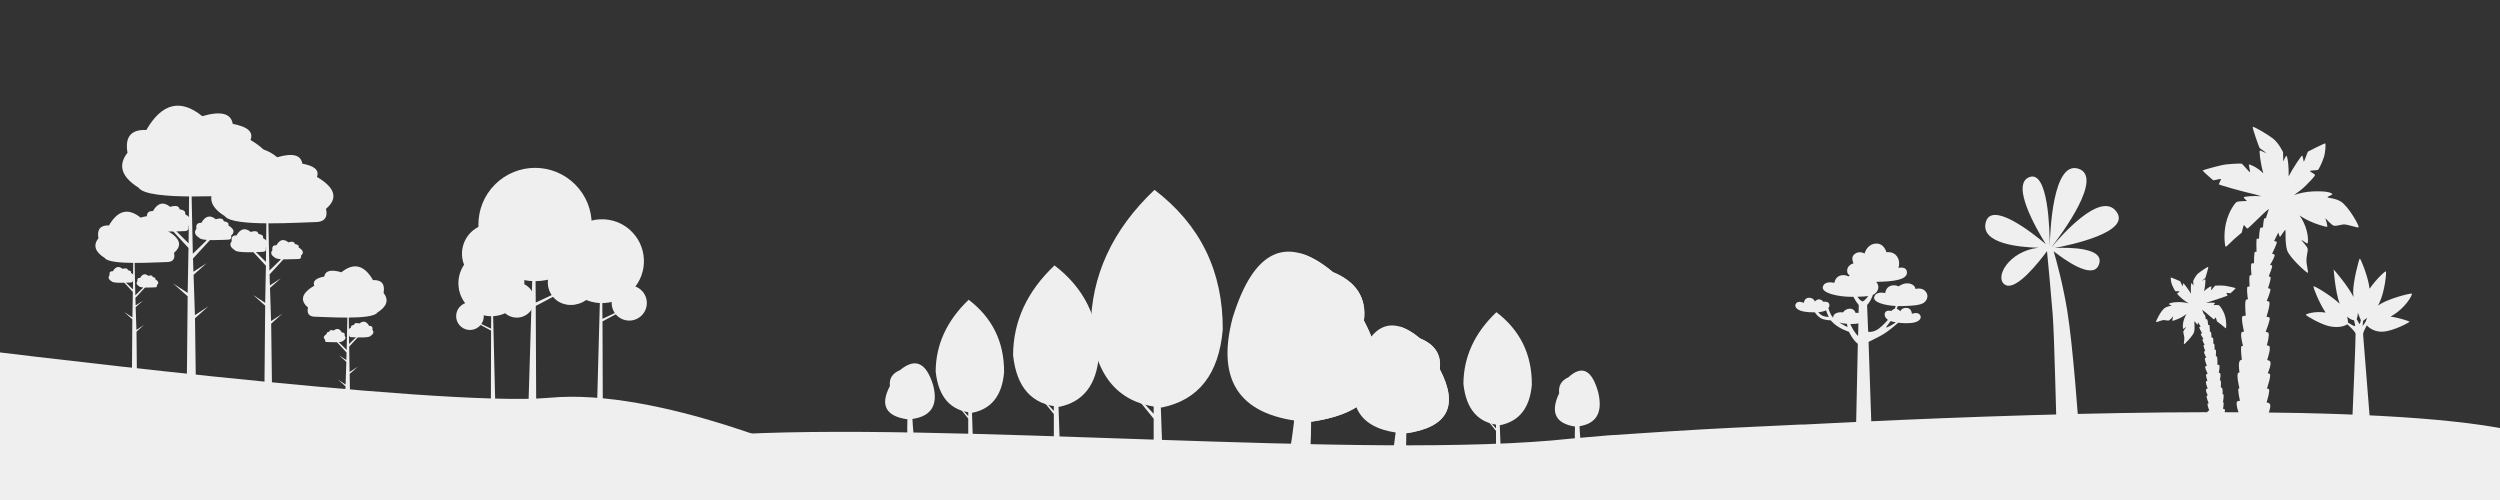 <?xml version="1.0" encoding="utf-8"?>
<!-- Generator: Adobe Illustrator 27.8.0, SVG Export Plug-In . SVG Version: 6.00 Build 0)  -->
<svg version="1.1" id="Laag_1" xmlns="http://www.w3.org/2000/svg" xmlns:xlink="http://www.w3.org/1999/xlink" x="0px" y="0px"
	 viewBox="0 0 3000 600" style="enable-background:new 0 0 3000 600;" xml:space="preserve">
<rect x="0" y="0" width="3000" height="600" fill="#333333" stroke="none"/>
<style type="text/css">
	.st0{fill-rule:evenodd;clip-rule:evenodd;fill:#EFEFEF;}
	.st1{fill:#EFEFEF;}
</style>
<g>
	<g>
		
			<ellipse transform="matrix(0.999 -4.531438e-02 4.531438e-02 0.999 -13.458 33.057)" class="st0" cx="722.4" cy="313.4" rx="50.3" ry="50.3"/>
		<circle class="st0" cx="750.1" cy="319.6" r="21.1"/>
		<circle class="st0" cx="755.1" cy="363.6" r="21.1"/>
		
			<ellipse transform="matrix(0.987 -0.16 0.16 0.987 -45.464 113.975)" class="st0" cx="684.2" cy="339" rx="26.7" ry="26.7"/>
		<polygon class="st0" points="723.4,501 716.1,500.4 719.9,359.9 698.6,345.3 683.5,348.6 697.3,343.3 682.5,331.4 720.1,356.6 
			722.4,309.7 722.6,344.3 750.1,319.6 740.2,330.8 753,334.1 738.8,331.8 722.7,347.6 722.9,382.6 750.4,369.7 747.7,354.8 
			751.7,368.4 766.2,362.7 723,385.6 723,385.6 		"/>
	</g>
	<g>
		
			<ellipse transform="matrix(0.987 -0.16 0.16 0.987 -46.816 98.857)" class="st0" cx="589.8" cy="339.8" rx="39.6" ry="39.6"/>
		
			<ellipse transform="matrix(0.984 -0.178 0.178 0.984 -52.389 106.873)" class="st0" cx="568" cy="344.7" rx="16.6" ry="16.6"/>
		
			<ellipse transform="matrix(0.998 -6.213730e-02 6.213730e-02 0.998 -22.485 35.779)" class="st0" cx="564" cy="379.4" rx="16.6" ry="16.6"/>
		<ellipse transform="matrix(0.839 -0.545 0.545 0.839 -96.052 395.902)" class="st0" cx="619.8" cy="360" rx="21" ry="21"/>
		<polygon class="st0" points="589,501 594.7,500.5 591.7,376.4 608.5,364.9 620.4,367.5 609.5,363.4 621.2,354 591.6,373.9 
			589.8,336.9 589.6,364.2 568,344.7 575.8,353.5 565.6,356.1 576.8,354.3 589.6,366.8 589.3,394.4 567.7,384.2 569.8,372.5 
			566.7,383.1 555.3,378.7 589.3,396.7 589.3,396.7 		"/>
	</g>
	<g>
		<ellipse transform="matrix(0.707 -0.707 0.707 0.707 -2.413 532.991)" class="st0" cx="642.2" cy="269.4" rx="68" ry="68"/>
		
			<ellipse transform="matrix(0.383 -0.924 0.924 0.383 162.863 799.354)" class="st0" cx="679.6" cy="277.8" rx="28.5" ry="28.5"/>
		
			<ellipse transform="matrix(0.973 -0.23 0.23 0.973 -59.16 166.729)" class="st0" cx="686.4" cy="337.4" rx="28.5" ry="28.5"/>
		
			<ellipse transform="matrix(0.931 -0.365 0.365 0.931 -70.282 236.879)" class="st0" cx="590.5" cy="304.1" rx="36.1" ry="36.1"/>
		<polygon class="st0" points="643.5,501 633.7,500.1 638.8,332.3 610,312.6 589.5,317 608.2,309.9 588.2,293.9 639,327.9 
			642.1,264.4 642.5,311.3 679.6,277.8 666.2,293 683.6,297.4 664.4,294.3 642.5,315.8 642.9,363.1 680,345.6 676.5,325.5 
			681.8,343.8 701.4,336.2 642.9,367.1 642.9,367.1 		"/>
	</g>
</g>
<g>
	<path class="st0" d="M201.7,314.4c-11.6,0.1-70,4.5-76.1-4.9c-11.6-7.3-14.1-15.2-7.5-23.6c-1.9-10.7,2.4-15.8,12.7-15.4
		c10.5-18.2,23.1-21.3,37.9-9.4c12.6-3.7,19.4-1.9,20.6,5.2c10.1,1.8,14.1,5.5,12,10.9c15.1,8.9,17.6,17.7,7.5,26.2
		C210.3,310.2,208,313.9,201.7,314.4z"/>
	<path class="st0" d="M157.2,339c-3.6,0-21.6,1.4-23.4-1.5c-3.6-2.2-4.4-4.7-2.3-7.3c-0.6-3.3,0.7-4.9,3.9-4.7
		c3.2-5.6,7.1-6.6,11.7-2.9c3.9-1.1,6-0.6,6.4,1.6c3.1,0.6,4.4,1.7,3.7,3.3c4.7,2.7,5.4,5.4,2.3,8.1
		C159.8,337.7,159.1,338.8,157.2,339z"/>
	<path class="st0" d="M186.5,344.8c-3,0-18.1,1.2-19.7-1.3c-3-1.9-3.7-3.9-1.9-6.1c-0.5-2.8,0.6-4.1,3.3-4c2.7-4.7,6-5.5,9.8-2.4
		c3.3-1,5-0.5,5.3,1.4c2.6,0.5,3.7,1.4,3.1,2.8c3.9,2.3,4.6,4.6,1.9,6.8C188.7,343.7,188.1,344.7,186.5,344.8z"/>
	<polygon class="st0" points="164.5,473.2 158.2,470.2 158.8,383.2 149,374.4 158.9,380.9 159.4,350.4 140,329.3 149.2,337.7 
		148,331.4 151.2,339.2 159.5,347.3 159.9,310.4 149.2,296 142.1,291.5 148.1,293.7 141.3,283.2 159.9,307.2 160.2,289.3 
		154.8,280.6 160.2,288.4 160.5,273.7 160.9,287.6 167.3,278.3 160.9,288.6 161.2,300.9 173.4,285.3 168.9,292.3 172.9,290.8 
		168.1,293.8 161.3,303.1 162.4,354.4 171.3,345.6 174.6,337.8 173.4,344.1 182.6,335.7 162.5,357.5 162.8,366.5 171.7,360.7 
		162.8,368.6 163.7,395.9 172.8,389.9 163.8,398 	"/>
</g>
<g>
	<path class="st0" d="M380.8,266.4c-17,0.2-102.2,6.5-111.1-7.1c-17-10.6-20.6-22.1-10.9-34.5c-2.8-15.6,3.4-23.1,18.6-22.4
		c15.3-26.5,33.7-31.1,55.3-13.7c18.4-5.4,28.4-2.8,30.1,7.7c14.8,2.7,20.6,8,17.5,15.9c22.1,13,25.7,25.8,10.9,38.3
		C393.4,260.3,389.9,265.6,380.8,266.4z"/>
	<path class="st0" d="M315.7,302.2c-5.2,0.1-31.5,2-34.2-2.2c-5.2-3.3-6.4-6.8-3.4-10.6c-0.8-4.8,1.1-7.1,5.7-6.9
		c4.7-8.2,10.4-9.6,17-4.2c5.7-1.7,8.8-0.9,9.3,2.4c4.6,0.8,6.4,2.5,5.4,4.9c6.8,4,7.9,7.9,3.4,11.8
		C319.6,300.3,318.6,302,315.7,302.2z"/>
	<path class="st0" d="M358.5,310.8c-4.4,0-26.5,1.7-28.8-1.8c-4.4-2.8-5.4-5.7-2.8-8.9c-0.7-4.1,0.9-6,4.8-5.8
		c4-6.9,8.7-8.1,14.3-3.5c4.8-1.4,7.4-0.7,7.8,2c3.8,0.7,5.4,2.1,4.5,4.1c5.7,3.4,6.7,6.7,2.8,9.9
		C361.8,309.2,360.9,310.6,358.5,310.8z"/>
	<polygon class="st0" points="326.5,473.2 317.3,468.8 318.2,366.8 303.8,354 318.2,363.4 319.1,318.9 290.6,288.1 304.1,300.3 
		302.3,291.2 307.1,302.5 319.1,314.3 319.7,260.5 304.1,239.4 293.7,232.8 302.5,236.1 292.6,220.8 319.8,255.8 320.2,229.6 
		312.3,217 320.2,228.4 320.5,206.9 321.1,227.2 330.5,213.6 321.2,228.6 321.7,246.7 339.4,223.8 332.8,234.1 338.7,231.9 
		331.7,236.3 321.7,249.8 323.3,324.7 336.4,311.9 341.2,300.5 339.4,309.7 352.8,297.4 323.5,329.3 323.9,342.5 337,333.9 
		324,345.5 325.3,385.3 338.6,376.6 325.4,388.4 	"/>
</g>
<g>
	<path class="st0" d="M301.2,233.8c-20.6,0.2-124.1,7.9-134.9-8.6c-20.6-12.9-25.1-26.9-13.3-41.9c-3.3-19,4.2-28.1,22.6-27.3
		c18.6-32.2,41-37.8,67.1-16.6c22.3-6.5,34.5-3.4,36.6,9.3c18,3.3,25.1,9.7,21.3,19.3c26.8,15.8,31.2,31.3,13.3,46.5
		C316.5,226.3,312.3,232.7,301.2,233.8z"/>
	<path class="st0" d="M222.2,277.3c-6.4,0.1-38.2,2.4-41.6-2.7c-6.4-4-7.7-8.3-4.1-12.9c-1-5.8,1.3-8.6,7-8.4
		c5.7-9.9,12.6-11.6,20.7-5.1c6.9-2,10.6-1.1,11.3,2.9c5.5,1,7.7,3,6.6,5.9c8.3,4.9,9.6,9.7,4.1,14.3
		C226.9,275,225.6,276.9,222.2,277.3z"/>
	<path class="st0" d="M274.1,287.6c-5.4,0.1-32.2,2.1-35-2.2c-5.4-3.4-6.5-7-3.4-10.9c-0.9-4.9,1.1-7.3,5.9-7.1
		c4.8-8.4,10.6-9.8,17.4-4.3c5.8-1.7,8.9-0.9,9.5,2.4c4.7,0.8,6.5,2.5,5.5,5c6.9,4.1,8.1,8.1,3.4,12.1
		C278.1,285.7,277,287.4,274.1,287.6z"/>
	<polygon class="st0" points="235.2,473.2 224.1,467.9 225.2,355.6 207.7,340.1 225.2,351.5 226.2,297.6 191.7,260.1 208.1,275 
		205.9,263.8 211.7,277.6 226.3,292 227,226.6 208.1,201 195.5,193 206.1,197 194.2,178.4 227.1,220.8 227.6,189.1 218.1,173.7 
		227.6,187.6 228.1,161.5 228.7,186.1 240.1,169.6 228.8,187.8 229.4,209.8 251,182 242.9,194.5 250.1,191.8 241.6,197.2 
		229.5,213.6 231.4,304.5 247.3,289 253.1,275.2 250.9,286.3 267.3,271.4 231.6,310.2 232.1,326.1 248,315.8 232.3,329.8 
		233.9,378.2 250,367.6 234,381.9 	"/>
</g>
<path class="st0" d="M3011.9,515.9c-158.2-32.5-541.9-20.9-772.7-10.1l-9.4,0.4c-23.1,1.1-44.6,2.2-64.1,3.2v0
	c-2.1,0-4.1,0.1-6.1,0.1l-80,3.8c-45.1,2.1-111.7,6.6-150.4,9.2l0,0l-43.7,3.8l0,0c-240.2,26.4-758.9-21.9-1022.6-4
	c-445.9,30.2-877.9-21.4-877.9-21.4l-49.9,215.6L1228,840.2l1957.5-73.8C3185.5,766.4,3245.3,563.9,3011.9,515.9z"/>
<path class="st0" d="M-46.8,417.2c0,0,574.6,72.4,706.3,60.1s323.2,74.4,323.2,74.4l-519.1,96.9l-596.2-28.3L-46.8,417.2z"/>
<path id="_x36_" class="st1" d="M2868.6,379.9c18-9.7,26.4-26.1,25.7-27.4c-0.7-1.3-26.3,5.5-36.9,11.8c-1.3,0.8-2.6,1.6-3.8,2.4
	c0.5-0.8,0.9-1.7,1.4-2.6c6.7-13.9,9-37.2,8.1-38.4c-0.7-1-11.8,9.5-19.6,20.8c-1.8-15.2-10.9-36.3-11.7-36.3
	c-0.9,0-8.2,27.8-8,40.5c0,1.9,0.2,3.8,0.5,5.8c-7.6-14.8-23.9-33.1-23.9-33.1s1.9,26.8,7.2,41.1c-10.3-9.8-30.3-21.7-31.3-20.9
	c-1,0.7,6.6,19.6,14.4,31.5c-12.9-2-23.4,1.6-23.6,2.6c-0.3,1.2,17.9,11.4,27.3,13.6c13.5,3.2,21-1.2,22.4-2.1
	c2.9,2.6,9.6,8.8,9.9,11.4c0.4,3.2-4.1,107.3-4.1,107.3s7.1,4.1,21.6-0.2c0,0-8.3-102.7-8.5-106.5c-0.1-2.1,2.3-6.9,4.4-10.7
	c2.6,2.7,9.3,8.1,19.3,7.5c13.3-0.8,32.4-11.4,32.1-12C2891.3,385.6,2879.8,381.5,2868.6,379.9z M2826.1,391.3
	c-0.4,0.8-6-2.6-8.5-4.2c0-1.5-0.2-4-1-7.2c2.6,2.6,5.4,4,8.3,4.5C2825.7,387.5,2826.3,390.8,2826.1,391.3z M2831.7,388.9
	c-0.4,0-2.1-3-3.7-6c0.6-1.5,1.4-4,1.4-7.6c1.4,3.8,2.7,7,3.6,9C2832.4,386.9,2831.9,388.9,2831.7,388.9z M2835.1,391.2
	c-0.1-0.1,0.2-2.8,0.7-6.3c1.3-0.9,3-2.1,4.8-3.6c-0.9,1.9-1.4,3.5-1.6,4.3C2837.3,388.4,2835.3,391.3,2835.1,391.2z"/>
<path id="_x35__00000018199678149612938320000014426049153027192497_" class="st1" d="M2682.8,345.7c-0.2-0.3-8.5-2.1-12.4-2.7
	c-3.9-0.6-11.9-0.4-12.3-0.2s-4.5,5.6-4.8,5.6s0.6-4.9,0.3-4.9c-0.2,0-4.5,1.5-8.7,6.1c1.5-6.8,1.9-14.3,1.4-14.4
	c-0.6-0.1-3.6,1.9-3.7,1.7c-0.2-0.3,3.5-2.8,3.8-3.3c0.3-0.6,4-13,3.5-13.4c-0.5-0.3-8.7,5-12.2,8c-3.4,3-5.8,8.7-5.9,9
	s0.3,5.7,0.3,5.7s-2-3.5-2.2-3.5c-0.2,0-1.3,2.5-0.8,11.8c0,0.4,0.1,0.9,0.1,1.3c-2.8-4.9-8.7-12.6-9.2-12.6
	c-0.5,0.1-0.7,3.9-0.9,3.9s-2.6-6.1-3-6.3s-10.8-4.8-11.1-4.5c-0.3,0.3,0,5.4,1.5,9c1.5,3.6,3.5,7.1,4,7.4c0.5,0.3,4.9-0.1,5,0.4
	c0,0.5-2.6,1.9-2.8,2.3c-0.2,0.4-0.2,1,6,6.5c2.3,2,5.1,3.9,7.8,5.5c-3.3-0.9-7.4-1.6-11.8-1.6c-11.3,0.2-12.1,2.3-12.1,2.5
	c0,0.3,2.9,1.1,3.1,1.6c0.2,0.5-4.8,0.7-8.3,3.2c-4.5,3.3-10.8,16.1-10.1,16.6c0.8,0.6,7.1-2.6,9.7-2.3c2.7,0.3,4.5,0.8,5.8,0.4
	c1.3-0.4,5-5,5-5s-1.5,5.4-0.7,5.5c0.7,0.1,6.9-2.1,11.4-4.6c1.6-0.9,3.4-2.1,5.4-3.5c-0.9,1.3-1.6,2.7-2.3,4.3
	c-3,7.1-2.2,13.2-1.7,13.5c0.5,0.2,3.3-2.5,3.6-2.3c0.3,0.2-3.7,4.4-3.6,6c0.1,1.7,1.1,4.2,1.3,7c0.2,2.8-1,7.5-0.4,7.7
	s10.9-10.2,12.1-14.7c1.2-4.6,0.1-12.3,0.4-12.8c0.2-0.5,3.5,4.3,3.7,4.1c0.1-0.1,0.5-1.2,0.9-2.8c0.7,1.5,2.2,3.9,2.9,5.1
	c-0.9,0.2-1.5,0.4-1.6,0.6c-0.5,0.6,2.4,5.7,3.3,7.3c-0.9,0.3-1.4,0.5-1.5,0.7c-0.4,0.8,2.2,4.8,3.2,6.2c-0.6,0.2-1.1,0.3-1.2,0.4
	c-0.6,0.5,1.7,5.1,2.5,6.7c-0.6,0.2-1,0.3-1.1,0.5c-0.5,0.7,1.2,5.2,1.9,6.9c-0.8,0.2-1.3,0.4-1.4,0.6c-0.5,0.9,1.9,5.9,2.6,7.3
	c-0.7,0.2-1.2,0.3-1.4,0.5c-1,0.7,1.3,7.3,2.1,9.4c-1,0.2-1.7,0.4-1.9,0.7c-0.7,0.9,1.9,6.7,2.9,8.7c-1,0.2-1.6,0.5-1.8,0.9
	c-0.6,1.3,0.9,5.8,1.5,7.7c-0.7,0.2-1.3,0.3-1.5,0.5c-1.1,1.2,1.1,6.8,1.8,8.6c-1,0.3-1.6,0.6-1.8,0.9c-0.9,1.6,1.2,6,1.9,7.4
	c-0.6,0.2-1.1,0.3-1.2,0.5c-0.9,0.9,1.6,7.2,2.3,9c-0.6,0.1-1.1,0.3-1.2,0.4c-0.8,0.9,1.2,6.3,1.9,8.2c-0.9,0.3-1.6,0.6-1.8,0.9
	c-1.7,1.9,3.2,10.3,3.2,10.3c1.3,0.6,15.1-0.9,15.4-2s3.2-9.9,1.5-10.9c-0.3-0.1-0.8-0.2-1.7-0.3c0.3-2,1.1-7.3,0.4-7.8
	c-0.1,0-0.2-0.1-0.5-0.1c0.4-2.2,1.4-8.9,0.2-9.7c-0.1-0.1-0.4-0.2-0.8-0.2c0.2-1.7,0.6-6.8-1-7.6c-0.2-0.1-0.5-0.2-1-0.2
	c0.1-1.9,0.5-8.3-0.4-8.5c-0.1,0-0.4-0.1-0.8-0.1c0.4-2,1.5-8.1,0.1-8.7c-0.2-0.1-0.7-0.2-1.3-0.2c0.3-1.9,1.5-9,0.3-9.6
	c-0.3-0.1-1-0.2-2-0.2c0.1-2.3,0.2-9.4-0.8-10c-0.2-0.1-0.6-0.1-1.1-0.2c0.1-1.7,0.6-7.6-0.3-7.9c-0.2-0.1-0.6-0.1-1.2,0
	c0-1.8,0.1-6.5-0.6-7c-0.1-0.1-0.4-0.1-0.9-0.1c0.1-1.9,0.1-6.7-0.5-7.2c-0.2-0.1-0.7-0.1-1.6-0.1c-0.1-1.4-0.4-6.7-1-7.1
	c-0.1-0.1-0.5-0.1-1,0c-0.1-1.9-0.3-8-0.7-8.2c-0.1,0-0.6,0-1.4,0.1c-0.1-1.5-0.6-6.8-1.5-7c-0.2,0-0.7,0-1.3,0.1
	c-0.2-1.4-0.8-5.5-1.3-5.7c-0.1,0-0.4,0-0.8,0.1l-2.3-5.8c1.3,0.9,2.6,1.9,3.5,2.7c3.4,2.9,9.8,8.5,10.4,8.8
	c0.8,0.4,1.9-2.3,2.3-2.2c0.3,0.1,1.6,4.7,1.6,4.7s2.6,1.8,5.2,3.9c2.6,2.1,4.9,4.3,5.4,4.4c0.5,0.1,1.2-7.5-1-14.9
	c-2.2-7.4-6.5-12.6-7.6-12.9c-1.1-0.3-6.3-0.1-6.3-0.1s2-2,1.9-2.5c-0.1-0.4-6.6-0.6-11,0c1.9-0.7,3.9-1.4,5.5-1.9
	c6.6-1.9,20.7-6.8,20.7-7.1c-0.1-0.3-1.8-3.1-1.6-3.2c0.2-0.2,4.8,0.7,5,0.5C2676.9,351.9,2683,346,2682.8,345.7z"/>
<path id="_x35_" class="st1" d="M2655.8,216.3c0.4,0.3,9-1.9,9.4-1.6c0.4,0.3-2.5,5.7-2.7,6.4c-0.1,0.7,27.4,8.5,40.3,11.4
	c3.2,0.7,6.9,1.8,10.7,3c-8.4-0.8-20.8,0.3-21,1.2c-0.2,0.9,3.9,4.5,3.9,4.5s-10.1,0.2-12.1,1s-9.7,11-13.1,25.4
	c-3.4,14.4-1.2,28.8-0.3,28.6c0.9-0.2,5.1-4.7,9.8-9c4.7-4.2,9.4-8,9.4-8s2-8.9,2.6-9.1c0.6-0.2,3.2,4.8,4.6,4
	c1.1-0.6,12.7-11.9,18.9-17.9c1.7-1.7,4.1-3.6,6.5-5.5l-3.7,11.3c-0.8-0.1-1.4-0.2-1.6-0.1c-1,0.5-1.7,8.4-1.9,11.1
	c-1.2-0.1-2.1-0.1-2.5,0c-1.7,0.5-2.1,10.7-2.2,13.5c-1.4-0.1-2.4-0.2-2.6-0.1c-0.8,0.3-0.5,12-0.4,15.7c-1,0-1.7,0-1.9,0.2
	c-1.1,0.8-1.1,10.9-1.1,13.6c-1.6,0-2.7,0.1-3,0.3c-1.1,1-0.4,10.3-0.1,13.9c-0.9,0.1-1.6,0.2-1.8,0.3c-1.2,0.9-0.6,9.9-0.4,13.4
	c-1.2,0-2,0.1-2.3,0.2c-1.6,0.7-0.2,11.9,0.3,15.2c-1,0.1-1.8,0.2-2.1,0.4c-2,1.2-0.9,14.9-0.5,19.2c-1.9,0.1-3.2,0.3-3.7,0.6
	c-2.2,1.4,0.7,14.8,1.6,18.4c-1.1,0.2-2,0.4-2.4,0.6c-2.6,1.3,0.2,12.8,1.2,16.6c-0.8,0.1-1.3,0.2-1.6,0.3
	c-1.7,0.6-0.2,12.7,0.2,16.4c-0.8,0.2-1.5,0.4-1.8,0.6c-2.8,1.7-1.5,11.3-1,14.6c-0.7,0.1-1.2,0.3-1.5,0.5
	c-2.3,1.7,0.4,14.4,1.4,18.5c-0.5,0.1-0.8,0.1-0.9,0.2c-1.4,0.9,0.7,11,1.5,14.8c-1.6,0.2-2.7,0.4-3.1,0.7c-3.2,2.1,3.2,18.6,4,20.7
	c0.8,2.1,27.3,3.4,29.7,2.1c0,0,8.5-16.7,5-20.1c-0.5-0.5-1.8-1-3.6-1.5c1.1-3.6,4.3-14.3,2.7-15.9c-0.3-0.3-1.1-0.5-2.3-0.7
	c1.2-3.5,5.2-15.8,3.4-17.5c-0.3-0.3-1.1-0.5-2.4-0.8c1.2-2.8,4.7-11.4,2.8-14.3c-0.4-0.6-1.7-1.2-3.5-1.6
	c1.2-3.6,4.6-14.6,2.5-16.7c-0.4-0.4-1.4-0.7-2.9-0.9c1-3.6,3.2-12.3,2-14.8c-0.3-0.6-1.6-1.1-3.4-1.5c1.6-4.1,6-15.5,4.6-17
	c-0.3-0.4-1.7-0.7-3.6-1c1.3-4.2,5.1-16.9,3-18.2c-0.4-0.2-1.4-0.5-2.7-0.8c1.2-2.9,5.2-12.7,4.2-14.3c-0.2-0.4-1.2-0.7-2.7-1
	c1.2-3.4,4-12.2,2.9-13.4c-0.2-0.3-1-0.5-2.1-0.8c1.3-3.1,5.1-12.1,4-13c-0.2-0.2-1.1-0.4-2.3-0.7c1.7-2.8,6.2-10.6,5.4-12.2
	c-0.2-0.4-1.3-0.8-3-1.2c1.5-3.1,6.5-13.3,5.5-14.3c-0.2-0.3-1.4-0.6-3.1-1c1.2-2.4,3.7-7.1,5-10.1c0.9,2.9,1.8,5.1,2,5.2
	c0.4,0.3,6.1-9.3,6.6-8.3c0.5,1-0.7,15.8,2.1,24.5c2.8,8.6,23.6,27.3,24.7,26.9c1.1-0.4-1.6-9.3-1.6-14.7s1.6-10.3,1.6-13.5
	c0.1-3.2-8-10.7-7.5-11.1c0.5-0.4,6.2,4.5,7.2,4c0.9-0.5,1.7-12.2-4.8-25.6c-1.4-2.8-3-5.5-4.8-7.9c3.9,2.5,7.6,4.6,10.7,6.1
	c8.8,4.3,20.9,7.7,22.3,7.5c1.4-0.2-2-10.4-2-10.4s7.5,8.3,10,9c2.6,0.7,6-0.6,11-1.4c5.1-0.8,17.5,4.5,18.9,3.3
	c1.4-1.1-12-24.9-21.1-30.7c-7-4.5-16.6-4.3-16.2-5.3c0.4-1,5.8-3,5.8-3.5c0-0.5-1.8-4.4-23.4-3.5c-8.6,0.4-16.3,2.2-22.5,4.3
	c4.9-3.4,10.1-7.3,14.2-11.5c11.2-11.1,11.1-12.2,10.7-13c-0.4-0.8-5.7-3.2-5.7-4.2c0-1,8.4-0.8,9.4-1.4c1-0.6,4.5-7.6,6.9-14.5
	c2.4-7,2.5-16.8,1.9-17.3c-0.6-0.5-20.1,9.4-20.7,9.8c-0.6,0.4-4.7,12.4-5,12.3c-0.3-0.1-1.2-7.4-2.1-7.4
	c-0.9-0.1-11.3,15.3-16.2,25c0-0.8,0.1-1.7,0.1-2.5c0-17.9-2.4-22.5-2.8-22.5s-3.8,6.9-3.8,6.9s0.1-10.3-0.1-11
	c-0.3-0.7-5.4-11.3-12.3-16.6c-6.9-5.3-23.2-14.6-24.1-13.9c-0.9,0.7,7.4,24.1,8.1,25.2c0.7,1.1,7.9,5.4,7.7,6
	c-0.3,0.5-6.2-3-7.3-2.8c-0.9,0.2,0.5,14.7,4.2,27.4c-8.4-8.3-16.8-10.8-17.3-10.7c-0.5,0.1,1.9,9.3,1.2,9.3
	c-0.7,0.1-9-9.9-9.8-10.2c-0.8-0.3-16,0.1-23.5,1.7c-7.4,1.6-23.2,6-23.5,6.5C2643.2,205.3,2655.4,216.1,2655.8,216.3z"/>
<path id="_x34__00000049900417317738789590000006953915901270592657_" class="st1" d="M2298.6,346.8c0,0-0.4-5.3-7.4-6.6
	c-7-1.3-12.9,3.5-12.9,3.5s-4.1-2.6-9.8-0.6c-5.7,2-6.3,8.6-6.3,8.6s-10.9-2.9-13.1,4.6c-1.9,6.3,11.9,10.1,25.8,10.9
	c-0.4,1.2-0.9,2.3-1.3,3.4c-2.4,0.6-4,2.6-4,2.6s-6.3-1.9-7.8,2.6c-0.7,1.9-0.1,5.3,3.7,8c-4.4,5.1-10.2,10.7-14.2,12.6
	c-4.6,2.2-7.9,2-9.5,1.7l-1.3-32.1c1.3-1.3,3.8-4.2,6.2-10.1c0.3-0.7,0.5-1.4,0.8-2.1c0.2-0.1,0.4-0.2,0.6-0.3
	c4.2-1.8,8.6-8.5,4-14.5c-0.2-0.3-0.5-0.6-0.7-0.8c0,0,0,0,0,0c0.2,0,0.3,0,0.4,0c18.2-0.3,38.6-1.9,36.4-12.6
	c-1.3-6.4-10.1-4.1-10.1-4.1s2.8-7.7-1.8-14s-12.6-4.8-12.6-4.8s-2.7-11.1-12.8-10.4c-10.9,0.8-13.4,12-13.4,12s-6.5-4.2-12.4,0.9
	c-4.6,3.9-0.8,10.8-0.8,10.8s-8.7,1.9-7.6,10.4c0.2,1.6,1.3,3,3,4.3c-1,0.6-1.6,1-1.6,1s-4.2-2.8-10.1-0.9c-5.9,1.9-6.8,8.7-6.8,8.7
	s-11.2-3.3-13.7,4.4c-2.5,7.7,18,12.3,34.5,12.3c0.7,0,1.4,0,2.1,0c2.5,4.9,5,8.2,6.4,9.8l-0.2,9.5c-2-0.2-3.6,0-3.6,0
	s-1.2-5.1-6.8-5.1c-5.5,0-8.3,4.5-8.3,4.5s-11.3-1.8-11.9,6.3c-2.8-3.1-4.5-7.6-5.6-11.4c1.2-1.7,1.4-3.4,1.1-4.6
	c-0.4-1.6-1.5-2.4-2.7-2.8c0-0.1,0-0.1,0-0.1l-0.3,0c-2-0.5-4.1-0.1-4.1-0.1s-2-2.9-5.2-3c-3.1,0-5.1,2.6-5.1,2.6s-1.3-4.7-7.3-4.5
	c-5.4,0.2-5.9,6.2-5.9,6.2s-6.2-3.1-9.1,0.3c-3,3.4,0.1,8.3,8.4,9.9c4,0.8,9.2,1.2,14,1.1c1.4,2.3,3.7,5,7.1,7c3.4,2,8.8,2.5,12,2.6
	c0.2,0.3,0.5,0.6,0.7,0.9c7.6,8.8,21,12.8,21,12.8s4.8,10.2,10.7,14.4l-2.2,104.2c8.2,4.2,18.7-0.1,18.7-0.1l-3.6-106.3
	c3.1-1.8,10.2-4.8,17.6-9.2c6-3.6,13.4-9.8,17.9-13.8c5.5,0.6,11.7,0.7,16.4,0.2c9-1,12.6-5.9,9.7-9.8c-2.9-3.9-9.7-1.1-9.7-1.1
	s0-6.4-5.7-7.1c-6.4-0.8-8.2,4.1-8.2,4.1s-1.5-2.3-4.2-3c0.4-1.1,0.9-2.2,1.3-3.3c1.7,0,3.3,0.1,5,0c15.9-0.4,21.1-1.4,25-3.3
	c4-1.9,8.1-8.4,3.5-14.1C2306.5,344.3,2298.6,346.8,2298.6,346.8z M2185.9,378.3c-1.4-0.8-2.8-2.2-4-3.6c3.2-0.3,5.9-0.8,7.8-1.6
	c0.6-0.3,1.1-0.5,1.6-0.8c0.8,2.6,1.8,5.5,3.2,8C2192.1,380.3,2188.8,379.9,2185.9,378.3z M2241.9,355.2c-3.1,4.7-6.4,6.5-6.7,6.5
	c-0.3,0-3.1-0.8-6.3-5.6C2234.9,356,2238.9,355.7,2241.9,355.2z M2207.2,387c2.7,0.8,5.9,1.3,9.2,1.6l0.6,3.9
	C2217,392.5,2212.5,390.4,2207.2,387z M2220.4,388.8c3.4,0.1,6.8-0.2,9.7-0.7l-0.4,15.1C2225.3,399,2222.2,393.1,2220.4,388.8z
	 M2263.5,393c-0.7-0.3,2.3-3.6,5.3-7.7c1.7,0.6,3.8,1.1,6.2,1.5C2270.5,390.2,2264.1,393.3,2263.5,393z"/>
<path id="_x32_" class="st1" d="M2462.1,296.4l-0.2,0c11.7-15.1,63.6-84.8,31.7-94.1c-30.1-8.8-33.5,75.1-33.9,93.4
	c0-19.3-1.7-92.7-24.9-83c-21.6,9,8.2,61,20.2,80.3c-16.1-13.6-66.3-53.2-72.3-25.4c-5.3,24.7,40.1,29.1,63.6,29.7
	c-35.6,3.7-54.1,36.5-39.9,44.6c13.2,7.4,41-28.3,50-40.6c1.2,12.8,5.1,53.7,6.8,75.6c2.2,27.5,4.3,135.1,4.8,134.6
	c11.6,6.3,26.4,0,26.4,0s-6.7-96.1-13.7-138.7c-5.3-32.3-13-60-16.3-71.3c12.3,9.7,46,34.2,53.8,17.1c10-22-36.6-21.8-52.8-21
	c20.3-3.8,92.6-19.3,74.2-43.8C2520.6,228.4,2472.1,284.4,2462.1,296.4z"/>
<g>
	<path class="st0" d="M376.7,380c11.6,0.1,70,4.5,76.1-4.9c11.6-7.3,14.1-15.2,7.5-23.6c1.9-10.7-2.4-15.8-12.7-15.4
		c-10.5-18.2-23.1-21.3-37.9-9.4c-12.6-3.7-19.4-1.9-20.6,5.2c-10.1,1.8-14.1,5.5-12,10.9c-15.1,8.9-17.6,17.7-7.5,26.2
		C368.1,375.8,370.4,379.4,376.7,380z"/>
	<path class="st0" d="M421.2,404.6c3.6,0,21.6,1.4,23.4-1.5c3.6-2.2,4.4-4.7,2.3-7.3c0.6-3.3-0.7-4.9-3.9-4.7
		c-3.2-5.6-7.1-6.6-11.7-2.9c-3.9-1.1-6-0.6-6.4,1.6c-3.1,0.6-4.4,1.7-3.7,3.3c-4.7,2.7-5.4,5.4-2.3,8.1
		C418.6,403.3,419.3,404.4,421.2,404.6z"/>
	<path class="st0" d="M392,410.4c3,0,18.1,1.2,19.7-1.3c3-1.9,3.7-3.9,1.9-6.1c0.5-2.8-0.6-4.1-3.3-4c-2.7-4.7-6-5.5-9.8-2.4
		c-3.3-1-5-0.5-5.3,1.4c-2.6,0.5-3.7,1.4-3.1,2.8c-3.9,2.3-4.6,4.6-1.9,6.8C389.7,409.3,390.3,410.3,392,410.4z"/>
	<polygon class="st0" points="413.9,488.8 420.2,485.8 419.6,448.7 429.4,440 419.5,446.4 419,416 438.4,394.9 429.2,403.3 
		430.4,397 427.2,404.7 418.9,412.8 418.5,376 429.2,361.5 436.3,357 430.3,359.3 437.1,348.8 418.5,372.7 418.2,354.8 423.6,346.2 
		418.2,354 417.9,339.3 417.6,353.1 411.1,343.9 417.5,354.1 417.2,366.5 405,350.8 409.6,357.9 405.5,356.4 410.3,359.4 
		417.1,368.6 416,419.9 407.1,411.1 403.8,403.4 405.1,409.7 395.8,401.3 415.9,423.1 415.6,432.1 406.7,426.3 415.6,434.2 
		414.7,461.5 405.6,455.5 414.6,463.6 	"/>
</g>
<g>
	<g>
		<path class="st0" d="M1308.9,393.6c6.4,59.6,34.8,91.4,85.3,95.4c44.1-9,68.5-40.2,73.1-93.4c0.4-70-26.9-125.9-81.9-167.8
			C1334.8,275.7,1309.3,331,1308.9,393.6z"/>
		<polygon class="st0" points="1384.4,551.1 1395.2,552.4 1392.6,477.4 1405.3,460.9 1403.3,459.5 1392.4,472 1391.1,440.2 
			1405.3,421.7 1403.3,420.4 1390.9,434.6 1389.6,403 1405.3,382.6 1403.3,381.3 1389.4,397.1 1388.2,365.7 1405.3,343.5 
			1403.3,342.1 1387.9,359.7 1387.9,359.7 1387.1,337.4 1384.4,338.1 1384.4,379.2 1369.5,363.1 1368.8,365.8 1384.4,385 
			1384.4,418.3 1369.5,402.2 1368.8,404.9 1384.4,424.1 1384.4,457.5 1369.5,441.4 1368.8,444.1 1384.4,463.2 1384.4,496.6 
			1369.5,480.5 1368.8,483.2 1384.4,502.4 		"/>
	</g>
	<g>
		<path class="st0" d="M1215.7,426.2c4.1,38.7,22.6,59.4,55.4,62c28.6-5.9,44.5-26.1,47.5-60.7c0.3-45.5-17.5-81.8-53.2-109
			C1232.4,349.7,1215.9,385.6,1215.7,426.2z"/>
		<polygon class="st0" points="1264.6,531.5 1271.7,532.4 1270,480.7 1278.3,469.9 1276.9,469.1 1269.8,477.2 1269,456.5 
			1278.3,444.5 1276.9,443.6 1268.9,452.9 1268.1,432.3 1278.3,419.1 1276.9,418.2 1267.9,428.5 1267.1,408.1 1278.3,393.7 
			1276.9,392.8 1267,404.2 1267,404.2 1266.4,389.7 1264.6,390.2 1264.6,416.9 1255,406.4 1254.5,408.2 1264.6,420.6 1264.6,442.3 
			1255,431.8 1254.5,433.6 1264.6,446 1264.6,467.7 1255,457.3 1254.5,459 1264.6,471.5 1264.6,493.1 1255,482.7 1254.5,484.4 
			1264.6,496.9 		"/>
	</g>
	<g>
		<path class="st0" d="M1756.1,460.7c3.3,30.9,18.1,47.4,44.2,49.5c22.9-4.7,35.5-20.8,37.9-48.5c0.2-36.3-13.9-65.3-42.5-87.1
			C1769.5,399.5,1756.3,428.2,1756.1,460.7z"/>
		<polygon class="st0" points="1795.2,537.9 1800.8,538.6 1799.5,504.2 1806.1,495.6 1805.1,494.9 1799.4,501.4 1798.7,484.9 
			1806.1,475.3 1805.1,474.6 1798.6,481.9 1798,465.5 1806.1,455 1805.1,454.3 1797.9,462.5 1797.2,446.2 1806.1,434.7 1805.1,434 
			1797.1,443.1 1797.1,443.1 1796.6,431.5 1795.2,431.9 1795.2,453.2 1787.5,444.9 1787.2,446.3 1795.2,456.2 1795.2,473.5 
			1787.5,465.2 1787.2,466.6 1795.2,476.5 1795.2,493.8 1787.5,485.5 1787.2,486.9 1795.2,496.8 1795.2,514.1 1787.5,505.8 
			1787.2,507.2 1795.2,517.1 		"/>
	</g>
	<g>
		<path class="st0" d="M1122.8,445.8c3.3,30.9,18.1,47.4,44.2,49.5c22.9-4.7,35.5-20.8,37.9-48.5c0.2-36.3-13.9-65.3-42.5-87.1
			C1136.2,384.7,1123,413.4,1122.8,445.8z"/>
		<polygon class="st0" points="1161.9,531.7 1167.6,532.4 1166.2,489.4 1172.8,480.8 1171.8,480.1 1166.1,486.6 1165.4,470 
			1172.8,460.5 1171.8,459.8 1165.3,467.1 1164.7,450.7 1172.8,440.2 1171.8,439.5 1164.6,447.7 1163.9,431.4 1172.8,419.9 
			1171.8,419.1 1163.8,428.3 1163.8,428.3 1163.3,416.7 1161.9,417 1161.9,438.4 1154.2,430 1153.9,431.4 1161.9,441.4 
			1161.9,458.7 1154.2,450.3 1153.9,451.7 1161.9,461.7 1161.9,479 1154.2,470.6 1153.9,472.1 1161.9,482 1161.9,499.3 1154.2,491 
			1153.9,492.4 1161.9,502.3 		"/>
	</g>
	<g>
		<path class="st0" d="M1636.7,384.7c37,70.4,14.9,111-66.3,121.8c-81.1-5.8-111.5-47.3-91.4-124.6c25.3-82.8,65.4-101.3,120.5-55.4
			C1627.7,338.2,1640.1,357.6,1636.7,384.7z"/>
		<path class="st0" d="M1636.7,384.7c36.5,69.6,15.4,110-63.5,121.4c42.1-42.9,55.8-75,41.1-96.4c5.7-30.3,0.3-52.4-16.2-66.3
			c-12.5-15.6-25.2-28.8-38-39.5c12.1,3.3,25.3,10.8,39.3,22.6C1627.7,338.2,1640.1,357.6,1636.7,384.7z"/>
		<path class="st0" d="M1572.4,541c-9.6,3.9-17.7,3.7-24.4-0.7c3.5-20.9,5.9-41.3,7.2-61.1c-26.4-10.8-44.9-27.7-55.3-50.7
			c7.7,8.3,12.3,13.1,13.8,14.5c2.3-3.8,2.6-8.4,1-13.9c3.6,6.8,4.7,12.9,3.3,18.2c6.1,7.8,18.6,15.6,37.7,23.4
			c1.6-31.3,0.3-61.1-3.7-89.7c-11.6-4.5-20.2-10.9-25.9-19.1c3.7,4.1,7,6.7,9.7,7.9c0.1-3.3-0.6-6.1-2.3-8.6c2.2,1.8,3.6,5,4.1,9.4
			c4,2.5,8.6,4.3,13.7,5.6c-1.9-12.6-4.4-24.8-7.4-36.8c8.1,18.2,14.5,38.3,19.3,60.3c7.2-4.6,13.1-9.8,17.9-15.6
			c-1.5-6.9-1-12.3,1.4-16.2c-1.2,4.6-0.9,9.3,1,14.1c3.5-3.2,7-8.8,10.5-16.8c-4.4,15.3-14.1,29.4-29.2,42.1
			C1572.4,446.1,1575,490.8,1572.4,541z"/>
	</g>
	<g>
		<path class="st0" d="M1727.7,443c23.4,44.6,9.4,70.3-42,77.2c-51.4-3.7-70.7-30-57.9-79c16-52.5,41.5-64.2,76.3-35.1
			C1722,413.5,1729.9,425.8,1727.7,443z"/>
		<path class="st0" d="M1727.7,443c23.1,44.1,9.7,69.7-40.2,76.9c26.7-27.2,35.3-47.5,26.1-61.1c3.6-19.2,0.2-33.2-10.3-42
			c-7.9-9.9-16-18.2-24.1-25c7.7,2.1,16,6.9,24.9,14.3C1722,413.5,1729.9,425.8,1727.7,443z"/>
		<path class="st0" d="M1687,542c-6.1,2.5-11.2,2.3-15.4-0.4c2.2-13.2,3.7-26.2,4.6-38.7c-16.7-6.8-28.4-17.5-35.1-32.1
			c4.9,5.3,7.8,8.3,8.7,9.2c1.4-2.4,1.6-5.3,0.6-8.8c2.3,4.3,3,8.2,2.1,11.5c3.8,5,11.8,9.9,23.9,14.8c1-19.8,0.2-38.7-2.3-56.8
			c-7.3-2.9-12.8-6.9-16.4-12.1c2.4,2.6,4.4,4.2,6.1,5c0.1-2.1-0.4-3.9-1.4-5.4c1.4,1.2,2.3,3.2,2.6,5.9c2.5,1.6,5.4,2.7,8.7,3.5
			c-1.2-8-2.8-15.7-4.7-23.3c5.1,11.5,9.2,24.3,12.2,38.2c4.5-2.9,8.3-6.2,11.4-9.9c-0.9-4.4-0.7-7.8,0.9-10.3
			c-0.8,2.9-0.6,5.9,0.6,8.9c2.2-2,4.4-5.6,6.6-10.6c-2.8,9.7-9,18.6-18.5,26.7C1687,481.9,1688.6,510.2,1687,542z"/>
	</g>
	<g>
		<path class="st0" d="M1067.9,463.2c-12.2,23.2-4.9,36.5,21.8,40.1c26.7-1.9,36.7-15.6,30.1-41c-8.3-27.3-21.5-33.3-39.7-18.2
			C1070.9,447.9,1066.8,454.2,1067.9,463.2z"/>
		<path class="st0" d="M1089,526.4c3.2,1.3,5.8,1.2,8-0.2c-1.2-6.9-1.9-20.2-2.3-26.8c8.7-3.5,14.8-9.1,18.2-16.7
			c-2.5,2.7-4,4.3-4.5,4.8c-0.7-1.2-0.9-2.8-0.3-4.6c-1.2,2.2-1.6,4.2-1.1,6c-2,2.6-6.1,5.2-12.4,7.7c-0.5-10.3-0.1-20.1,1.2-29.5
			c3.8-1.5,6.7-3.6,8.5-6.3c-1.2,1.3-2.3,2.2-3.2,2.6c0-1.1,0.2-2,0.8-2.8c-0.7,0.6-1.2,1.6-1.4,3.1c-1.3,0.8-2.8,1.4-4.5,1.8
			c0.6-4.1,1.4-8.2,2.4-12.1c-2.7,6-4.8,12.6-6.4,19.8c-2.4-1.5-4.3-3.2-5.9-5.1c0.5-2.3,0.3-4.1-0.4-5.3c0.4,1.5,0.3,3-0.3,4.6
			c-1.1-1-2.3-2.9-3.5-5.5c1.4,5,4.7,9.7,9.6,13.9C1089.1,488.5,1088.1,509.8,1089,526.4z"/>
	</g>
	<g>
		<path class="st0" d="M1871,471.9c-11,23.2-4.4,36.5,19.7,40.1c24.1-1.9,33.2-15.6,27.2-41c-7.5-27.3-19.5-33.3-35.9-18.2
			C1873.6,456.6,1869.9,462.9,1871,471.9z"/>
		<path class="st0" d="M1890,535.1c2.9,1.3,5.3,1.2,7.3-0.2c-1-6.9-1.7-20.2-2.1-26.8c7.9-3.5,13.4-9.1,16.5-16.7
			c-2.3,2.7-3.7,4.3-4.1,4.8c-0.7-1.2-0.8-2.8-0.3-4.6c-1.1,2.2-1.4,4.2-1,6c-1.8,2.6-5.5,5.2-11.2,7.7c-0.5-10.3-0.1-20.1,1.1-29.5
			c3.4-1.5,6-3.6,7.7-6.3c-1.1,1.3-2.1,2.2-2.9,2.6c0-1.1,0.2-2,0.7-2.8c-0.7,0.6-1.1,1.6-1.2,3.1c-1.2,0.8-2.6,1.4-4.1,1.8
			c0.6-4.1,1.3-8.2,2.2-12.1c-2.4,6-4.3,12.6-5.7,19.8c-2.1-1.5-3.9-3.2-5.3-5.1c0.4-2.3,0.3-4.1-0.4-5.3c0.4,1.5,0.3,3-0.3,4.6
			c-1-1-2.1-2.9-3.1-5.5c1.3,5,4.2,9.7,8.7,13.9C1890.1,497.2,1889.3,518.5,1890,535.1z"/>
	</g>
</g>
</svg>
